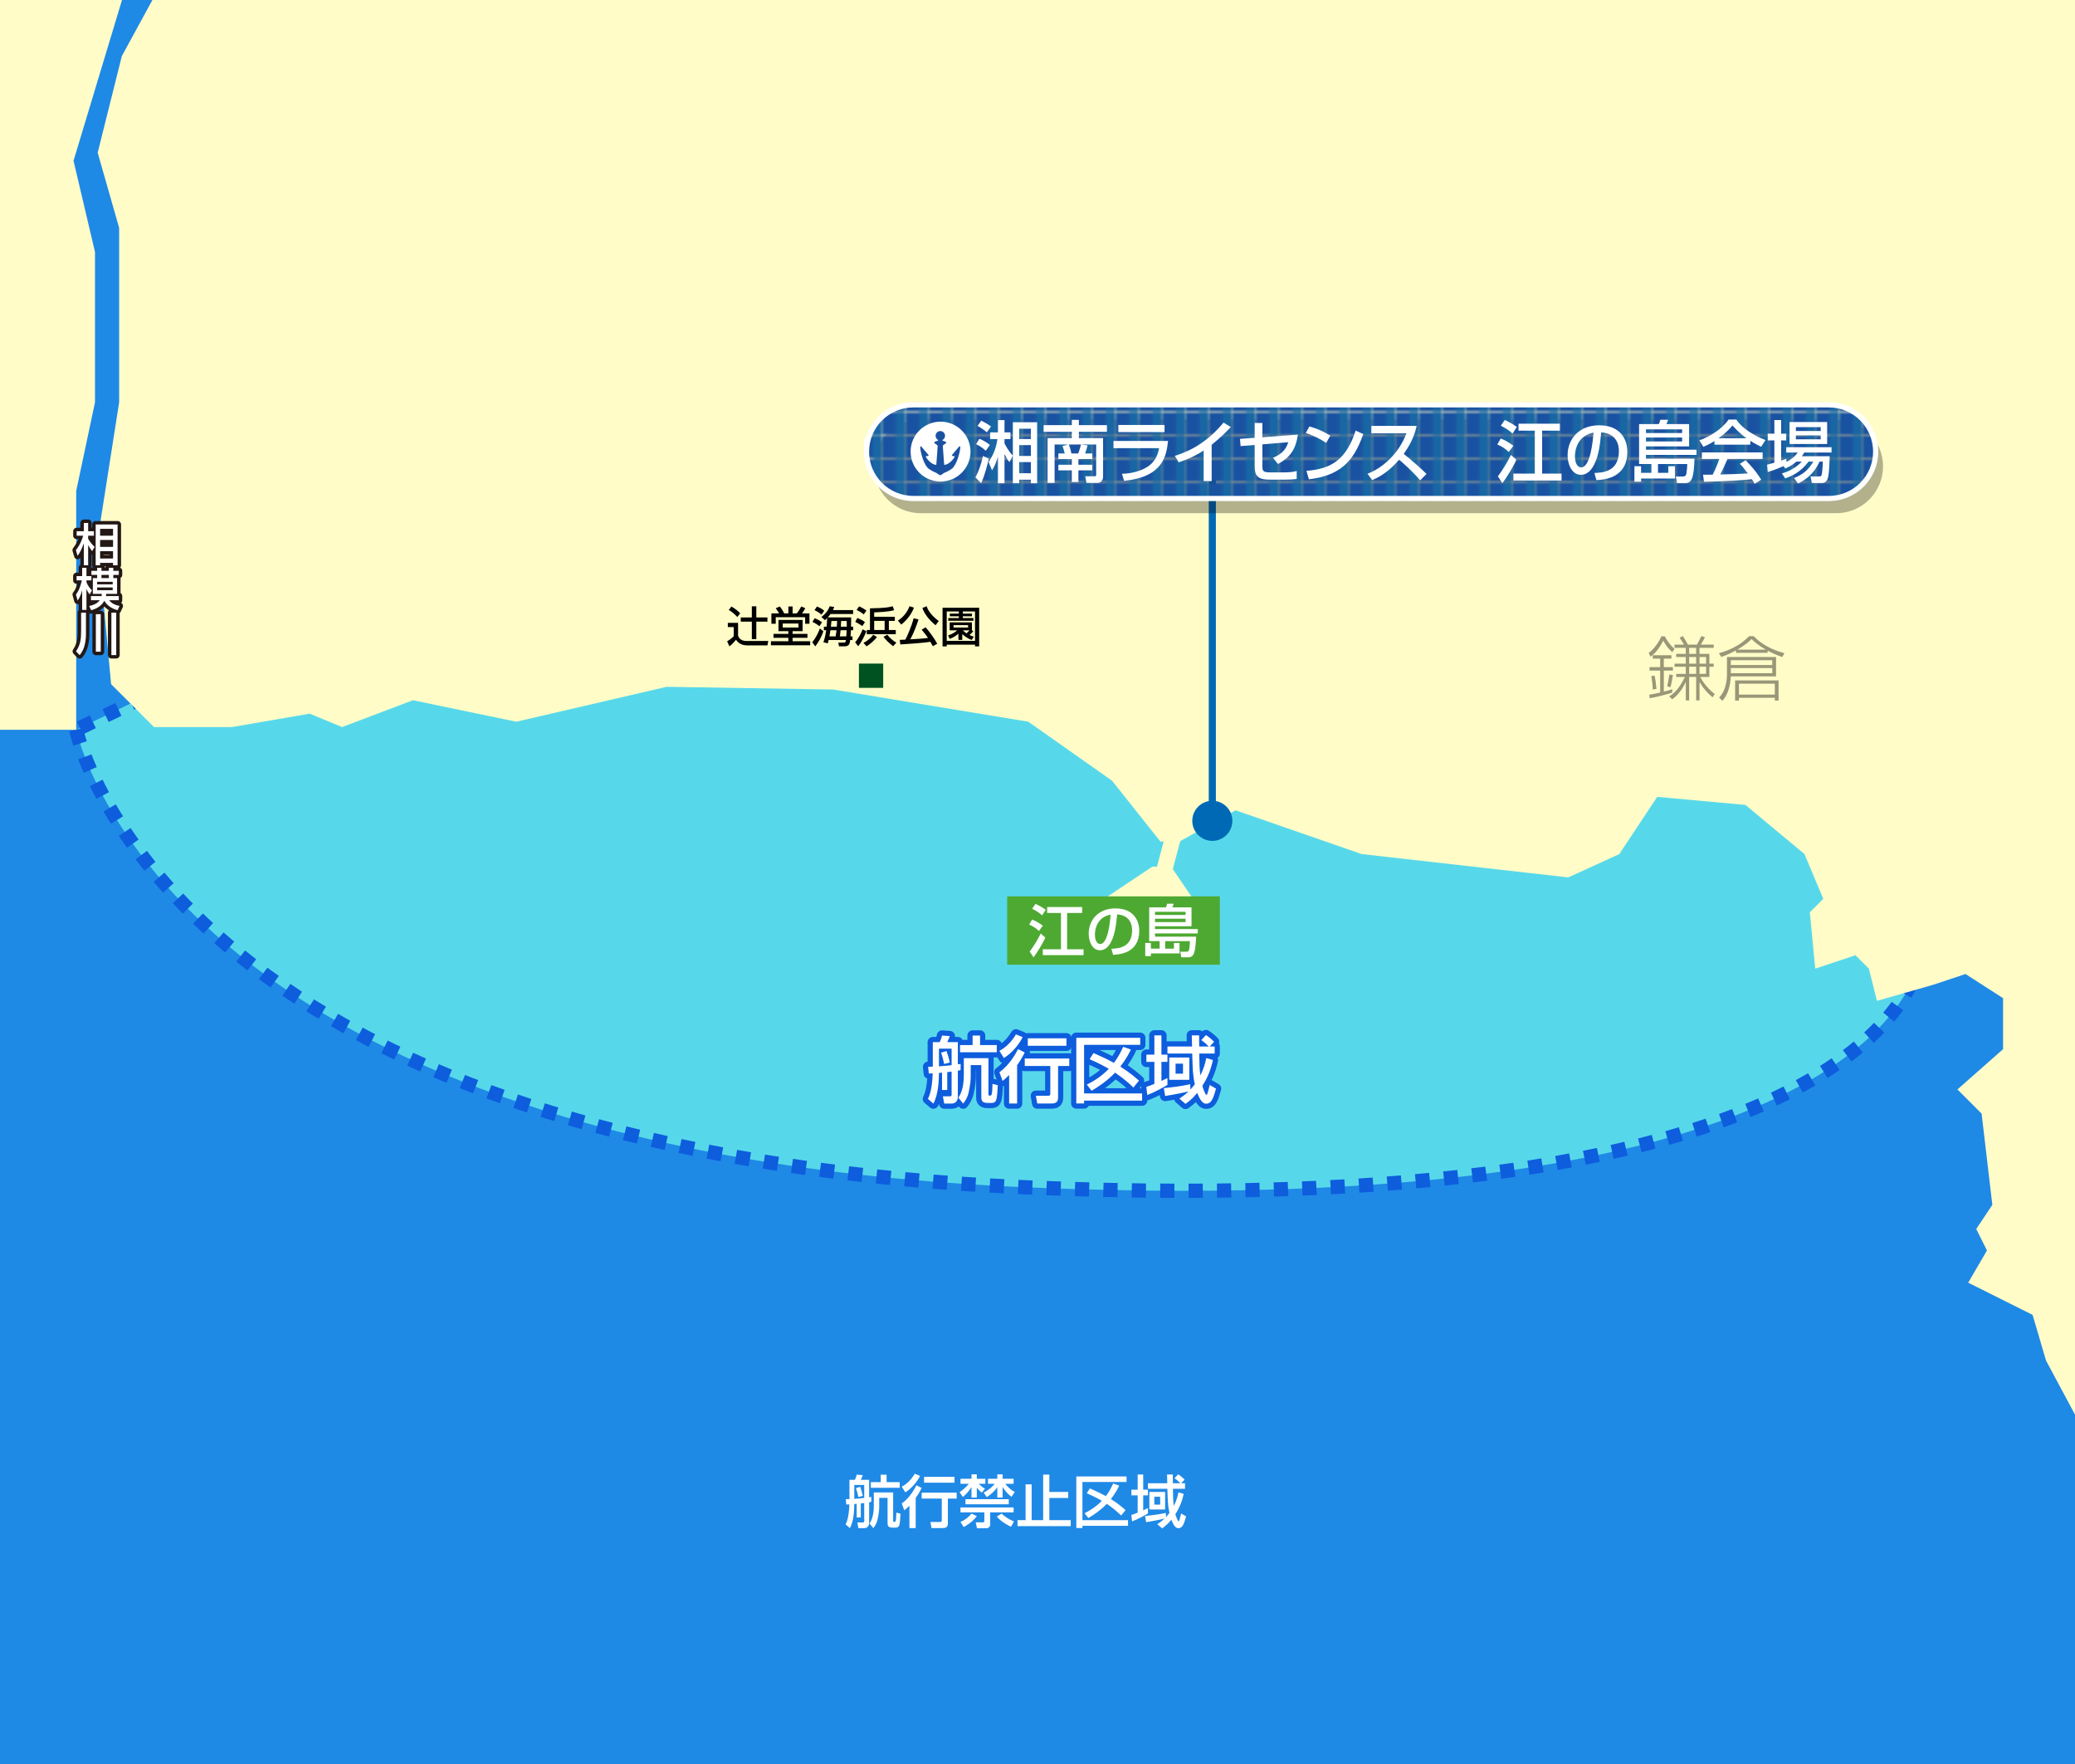 <?xml version="1.0" encoding="UTF-8"?>
<svg xmlns="http://www.w3.org/2000/svg" width="800" height="680" version="1.1" xmlns:xlink="http://www.w3.org/1999/xlink" viewBox="0 0 800 680">
  <!-- Generator: Adobe Illustrator 29.8.1, SVG Export Plug-In . SVG Version: 2.1.1 Build 2)  -->
  <defs>
    <style>
      .st0 {
        fill: #57d8ea;
        stroke-dasharray: 5.477;
        stroke-width: 5.477px;
      }

      .st0, .st1 {
        stroke: #0d5ddd;
      }

      .st2 {
        stroke: #231815;
        stroke-width: 2.664px;
      }

      .st2, .st3, .st4, .st1, .st5 {
        fill: none;
      }

      .st2, .st4, .st1 {
        stroke-linejoin: round;
      }

      .st6 {
        fill: #fff;
      }

      .st7 {
        opacity: .4;
      }

      .st8 {
        fill: #1966a4;
      }

      .st9 {
        isolation: isolate;
      }

      .st4 {
        stroke: #fff;
        stroke-width: 2px;
      }

      .st1 {
        stroke-width: 4px;
      }

      .st10 {
        fill: #4ea932;
      }

      .st11 {
        fill: url(#_新規パターンスウォッチ_1);
      }

      .st12 {
        fill: #1f89e6;
      }

      .st13 {
        fill: #0069b5;
      }

      .st14 {
        fill: #1a52a2;
      }

      .st15 {
        mix-blend-mode: multiply;
        opacity: .3;
      }

      .st5 {
        stroke: #0069b5;
        stroke-width: 2.741px;
      }

      .st16 {
        fill: #fffcc8;
      }

      .st17 {
        clip-path: url(#clippath);
      }

      .st18 {
        fill: #005221;
      }
    </style>
    <clipPath id="clippath">
      <rect class="st3" width="800" height="680"/>
    </clipPath>
    <pattern id="_新規パターンスウォッチ_1" data-name="新規パターンスウォッチ 1" x="0" y="0" width="8.528" height="8.528" patternTransform="translate(160.538 231.301)" patternUnits="userSpaceOnUse" viewBox="0 0 8.528 8.528">
      <g>
        <rect class="st3" width="8.528" height="8.528"/>
        <rect class="st14" x="0" width="8.528" height="8.528"/>
        <rect class="st8" x="4.768" width="3.76" height="8.528"/>
      </g>
    </pattern>
  </defs>
  <g class="st9">
    <g id="size">
      <g class="st17">
        <rect class="st12" x="-126.075" y="-98.662" width="1006.981" height="819.449"/>
        <path class="st0" d="M29.383,281.316s32.915,162.441,367.078,176.409c334.162,13.968,343.474-88.205,343.474-88.205l-53.544-254.009-493.532,13.968L59.388,266.831l-30.005,14.485Z"/>
        <g>
          <polygon class="st16" points="48.007 -3.215 59.388 -16.838 59.388 -48.74 42.833 -113.923 -111.331 -84.953 -136.163 300.975 -80.334 290.628 -9.934 281.316 29.383 281.316 29.383 189.232 36.625 155.088 36.625 97.147 28.348 61.969 48.007 -3.215"/>
          <path class="st16" d="M864.352-69.433l-793.583-11.381h-11.381l9.312,49.664L59.388-1.146l-12.416,22.762-9.312,37.248,8.277,28.97v67.253l-8.277,52.768,5.173,55.871,16.555,16.555h30.005l30.005-5.173,12.496,5.173,27.303-10.347,39.87,8.277,57.941-13.451,64.149,1.035,75.304,12.416,32.301,22.762,18.624,23.422h1.26l-2.581,9.687h-1.783l-24.832,16.555s9.312,9.312,12.416,9.312h37.248l-16.945-24.918,2.877-10.796,21.311-11.879,48.629,16.878,79.669,8.989,19.659-8.989,14.611-22.051,34.018,3.104,22.762,18.947,7.243,17.266-5.173,5.173,2.069,21.728,15.52-5.173,5.173,5.173,3.104,12.416,21.728-6.208,12.416-4.139,14.485,9.312v19.658l-17.589,15.52,9.312,9.312,4.139,35.178-6.208,9.312,4.139,8.277-7.243,12.416,24.832,12.416,5.173,17.589,15.52,28.97,32.074,19.659,11.381,18.624,33.109,64.149-16.555-725.296Z"/>
        </g>
        <g>
          <rect class="st10" x="388.309" y="345.535" width="81.998" height="26.352"/>
          <g>
            <path class="st6" d="M397.913,354.465c1.012.418,2.486,1.1,4.136,2.376l-1.496,2.046c-1.43-1.32-2.024-1.628-3.741-2.464l1.1-1.958ZM403.018,361.418c-.858,2.068-3.257,5.963-4.555,7.635l-1.475-2.222c1.342-1.738,3.345-5.017,4.247-6.975l1.782,1.562ZM399.234,348.458c1.232.506,2.662,1.32,3.96,2.266l-1.431,2.134c-.901-.814-1.848-1.562-3.828-2.552l1.298-1.848ZM417.21,349.646v2.289h-5.786v13.994h6.337v2.266h-15.711v-2.266h6.997v-13.994h-5.324v-2.289h13.487Z"/>
            <path class="st6" d="M428.494,365.73c2.618-.11,7.987-.352,7.987-7.173,0-1.738-.594-5.743-5.787-6.073-.352,3.653-.726,7.591-2.398,10.738-.374.682-1.672,3.103-4.225,3.103-2.882,0-4.334-3.301-4.334-6.381,0-5.303,3.74-9.77,10.275-9.77,7.305,0,9.22,5.017,9.22,8.625,0,8.735-7.812,9.153-10.1,9.264l-.639-2.333ZM422.136,360.274c0,2.376.924,3.63,2.024,3.63,2.948,0,3.807-8.229,4.026-11.31-5.259.924-6.051,5.743-6.051,7.679Z"/>
            <path class="st6" d="M461.804,359.833h-16.502v1.232h15.842c-.241,6.139-.792,7.965-3.036,7.965h-2.662l-.396-2.156h2.2c.639,0,1.078-.066,1.232-.924.264-1.628.286-2.641.286-3.146h-9.55v2.882h3.389v-2.178h2.156v4.026h-11.045v1.034h-2.179v-5.061h2.179v2.178h3.366v-2.882h-4.026v-13.026h6.446c.198-.396.374-.946.484-1.408h2.53c-.154.484-.33.968-.55,1.408h7.415v7.283h-14.082v1.079h16.502v1.694ZM445.302,351.495v1.21h11.794v-1.21h-11.794ZM445.302,354.157v1.298h11.794v-1.298h-11.794Z"/>
          </g>
        </g>
        <g>
          <path class="st6" d="M330.29,579.702c-.132.022-.77.089-.924.089-.044,2.2-.132,6.402-1.694,9.285l-1.65-1.408c.484-1.101,1.255-2.751,1.452-7.745-.264.021-.792.044-1.188.044l-.198-2.047c.946-.021,1.057-.021,1.408-.044v-7.415h2.09c.265-.527.616-1.474.704-2.002l2.354.176c-.176.484-.308.881-.77,1.826h3.212v6.733c.198-.022.616-.11.836-.154v1.893c-.264.066-.594.132-.836.176v7.877c0,1.629-1.056,2.091-1.936,2.091h-2.201l-.396-2.2h2.002c.55,0,.639-.022.639-.616v-6.865c-.704.088-1.013.132-1.32.154v5.412h-1.585v-5.259ZM333.195,572.441h-3.829v5.347c1.013-.065,2.597-.197,3.829-.352v-4.995ZM331.654,573.145c.396,1.122.748,2.288.99,3.477l-1.716.462c-.286-1.496-.44-1.98-.924-3.433l1.649-.506ZM336.892,575.324h7.459v10.936c0,.242,0,.396.374.396.286,0,.462,0,.594-.352.177-.506.198-1.364.265-3.213l1.584.418c-.198,4.775-.418,5.369-2.002,5.369h-1.167c-1.782,0-1.804-1.078-1.804-1.87v-9.594h-3.213v3.278c0,.814-.065,2.553-.638,5.039-.396,1.717-1.166,2.729-1.65,3.345l-1.452-1.782c.55-.88,1.65-2.662,1.65-6.865v-5.104ZM339.554,568.459h2.267v2.883h5.061v2.178h-11.134v-2.178h3.807v-2.883Z"/>
          <path class="st6" d="M354.711,568.943c-.814,1.716-2.86,4.576-5.677,6.337l-1.364-2.179c1.32-.748,3.168-1.914,5.017-4.994l2.024.836ZM355.349,573.586c-.439.858-1.122,2.2-2.31,3.872v11.596h-2.421v-8.646c-.858.901-1.386,1.319-1.98,1.804l-.968-2.641c3.212-2.288,5.083-5.896,5.654-6.997l2.024,1.013ZM368.837,575.412v2.267h-3.389v9.417c0,1.761-.813,1.958-2.354,1.958h-3.96l-.418-2.354h3.674c.484,0,.704-.065.704-.594v-8.427h-7.745v-2.267h13.488ZM367.978,569.295v2.267h-11.705v-2.267h11.705Z"/>
          <path class="st6" d="M369.956,575.236c2.222-1.541,3.301-2.927,3.564-3.257h-3.213v-1.937h4.247v-1.694h2.046v1.694h3.301v1.937h-2.553c1.057,1.101,1.738,1.496,2.421,1.87l-1.276,1.54c-.396-.33-1.057-.857-1.893-1.936v3.851h-2.046v-4.049c-.969,1.496-2.024,2.772-3.345,3.807l-1.254-1.826ZM390.793,581.089v1.914h-9.021v4.643c0,.969-.748,1.475-1.562,1.475h-3.542l-.484-2.288h2.816c.198,0,.506-.044.506-.463v-3.366h-9.197v-1.914h20.485ZM376.623,584.434c-1.65,2.288-4.005,3.63-5.061,4.225l-1.255-1.959c1.893-.857,3.234-1.936,4.247-3.234l2.068.969ZM388.923,577.92v1.959h-16.7v-1.959h16.7ZM379.264,575.368c.836-.462,2.64-1.408,4.246-3.389h-2.597v-1.937h3.587v-1.694h2.046v1.694h4.247v1.937h-3.234c1.54,1.958,2.794,2.662,3.675,3.169l-1.276,1.87c-1.849-1.452-2.816-2.86-3.411-3.829v4.115h-2.046v-4.049c-.33.572-1.496,2.2-4.07,3.872l-1.166-1.76ZM389.78,588.57c-3.718-1.871-4.862-3.257-5.456-3.961l1.848-1.145c.792.858,2.772,2.245,4.753,3.037l-1.145,2.068Z"/>
          <path class="st6" d="M404.563,568.437v6.689h7.283v2.332h-7.283v8.537h8.251v2.311h-20.528v-2.311h3.124v-13.796h2.333v13.796h4.444v-17.559h2.376Z"/>
          <path class="st6" d="M414.968,569.142h19.363v2.134h-17.009v14.72h17.581v2.179h-17.581v.858h-2.354v-19.891ZM418.137,583.333c1.628-.814,4.269-2.267,6.667-4.797-2.311-1.342-4.247-2.222-5.81-2.904l1.188-1.87c1.782.792,4.159,1.849,6.161,2.971.638-.814,1.562-2.068,2.838-4.863l2.333.837c-.484,1.012-1.475,2.926-3.213,5.17,2.795,1.738,4.533,3.279,5.655,4.247l-1.694,2.09c-1.034-.989-2.465-2.397-5.545-4.511-2.486,2.575-4.995,4.225-7.107,5.479l-1.474-1.849Z"/>
          <path class="st6" d="M436.176,583.993c.462-.132.924-.242,2.442-.88v-6.667h-2.42v-2.2h2.42v-5.831h2.135v5.831h1.826v2.2h-1.826v5.765c1.078-.506,1.188-.55,1.826-.88v2.09c-1.232.748-3.982,2.267-6.117,3.059l-.286-2.486ZM449.554,584.808c.309-.33.66-.727,1.32-1.584-.616-2.685-.66-4.709-.792-9.308h-7.503v-2.135h7.459c-.022-1.122-.066-2.75-.088-3.366h2.222c0,.242.022,2.2.022,3.366h2.882c-1.1-1.144-1.76-1.606-2.244-1.937l1.408-1.518c.44.286,1.299.814,2.465,2.024l-1.299,1.43h1.475v2.135h-4.665c.044,3.08.044,4.334.33,6.601,1.057-2.024,1.497-3.807,1.805-5.236l2.002.594c-.726,3.543-2.112,6.139-3.19,7.833.132.572.881,2.729,1.232,2.729.176,0,.264-.33.33-.506.11-.309.528-1.958.66-2.486l1.914,1.1c-.814,2.795-1.32,4.555-2.971,4.555-.483,0-1.474,0-2.728-3.256-1.562,1.914-2.751,2.75-3.565,3.322l-1.848-1.606c.792-.528,1.628-1.056,2.794-2.178-1.298.352-4.841,1.056-7.106,1.386l-.396-2.376c3.234-.33,5.303-.595,7.987-1.188l.088,1.606ZM449.202,575.126v6.755h-6.073v-6.755h6.073ZM445.043,576.975v3.036h2.244v-3.036h-2.244Z"/>
        </g>
        <g>
          <g>
            <path class="st1" d="M363.191,413.493c-.168.028-.98.112-1.176.112-.056,2.8-.168,8.147-2.156,11.815l-2.1-1.792c.616-1.399,1.596-3.5,1.848-9.855-.336.028-1.008.056-1.512.056l-.252-2.604c1.204-.028,1.344-.028,1.792-.056v-9.436h2.66c.336-.672.784-1.876.896-2.548l2.996.224c-.224.616-.392,1.12-.98,2.324h4.088v8.568c.252-.028.784-.14,1.064-.196v2.408c-.336.084-.756.168-1.064.224v10.024c0,2.071-1.344,2.659-2.464,2.659h-2.8l-.504-2.8h2.548c.7,0,.812-.027.812-.784v-8.735c-.896.112-1.288.168-1.68.196v6.888h-2.016v-6.692ZM366.887,404.253h-4.872v6.804c1.288-.084,3.304-.252,4.872-.448v-6.356ZM364.927,405.149c.504,1.428.952,2.912,1.26,4.424l-2.184.588c-.364-1.904-.56-2.52-1.176-4.368l2.1-.644ZM371.591,407.921h9.492v13.916c0,.309,0,.505.476.505.364,0,.588,0,.756-.448.224-.645.252-1.736.336-4.088l2.016.531c-.252,6.076-.532,6.832-2.548,6.832h-1.484c-2.268,0-2.296-1.371-2.296-2.38v-12.208h-4.088v4.172c0,1.036-.084,3.248-.812,6.412-.504,2.185-1.484,3.473-2.1,4.256l-1.848-2.268c.7-1.12,2.1-3.388,2.1-8.736v-6.496ZM374.979,399.186h2.884v3.668h6.44v2.772h-14.168v-2.772h4.844v-3.668Z"/>
            <path class="st1" d="M394.271,399.801c-1.036,2.184-3.64,5.824-7.224,8.064l-1.736-2.772c1.68-.952,4.032-2.436,6.384-6.356l2.576,1.064ZM395.083,405.709c-.56,1.092-1.428,2.8-2.94,4.928v14.756h-3.08v-11.004c-1.092,1.148-1.764,1.68-2.52,2.296l-1.232-3.36c4.088-2.912,6.468-7.504,7.196-8.904l2.576,1.288ZM412.247,408.033v2.884h-4.312v11.984c0,2.24-1.036,2.492-2.996,2.492h-5.04l-.532-2.996h4.676c.616,0,.896-.084.896-.756v-10.724h-9.855v-2.884h17.164ZM411.155,400.249v2.884h-14.896v-2.884h14.896Z"/>
            <path class="st1" d="M414.963,400.054h24.64v2.716h-21.644v18.731h22.371v2.772h-22.371v1.092h-2.996v-25.312ZM418.994,418.113c2.072-1.036,5.433-2.884,8.484-6.104-2.94-1.708-5.404-2.828-7.392-3.696l1.512-2.38c2.268,1.008,5.292,2.352,7.84,3.78.812-1.036,1.988-2.632,3.612-6.188l2.968,1.064c-.616,1.288-1.876,3.724-4.088,6.58,3.556,2.212,5.768,4.172,7.196,5.404l-2.156,2.66c-1.316-1.26-3.136-3.052-7.057-5.74-3.163,3.276-6.355,5.376-9.044,6.973l-1.876-2.353Z"/>
            <path class="st1" d="M441.954,418.953c.589-.168,1.177-.308,3.108-1.12v-8.483h-3.08v-2.8h3.08v-7.42h2.716v7.42h2.324v2.8h-2.324v7.336c1.372-.644,1.513-.7,2.324-1.12v2.66c-1.568.952-5.068,2.884-7.784,3.892l-.364-3.164ZM458.978,419.989c.392-.42.84-.924,1.68-2.016-.784-3.416-.84-5.992-1.008-11.844h-9.548v-2.716h9.492c-.028-1.428-.084-3.5-.112-4.284h2.828c0,.308.028,2.8.028,4.284h3.668c-1.4-1.456-2.24-2.044-2.856-2.464l1.792-1.932c.561.364,1.652,1.036,3.136,2.576l-1.651,1.82h1.876v2.716h-5.937c.057,3.92.057,5.516.42,8.4,1.345-2.576,1.904-4.844,2.296-6.664l2.549.756c-.925,4.508-2.688,7.812-4.061,9.968.168.728,1.12,3.472,1.568,3.472.224,0,.336-.42.42-.645.14-.392.672-2.491.84-3.164l2.436,1.4c-1.035,3.556-1.68,5.796-3.779,5.796-.616,0-1.876,0-3.473-4.144-1.987,2.436-3.5,3.5-4.535,4.228l-2.353-2.044c1.008-.672,2.072-1.344,3.557-2.771-1.652.447-6.16,1.344-9.044,1.764l-.505-3.024c4.116-.42,6.748-.756,10.164-1.512l.112,2.044ZM458.53,407.669v8.596h-7.728v-8.596h7.728ZM453.238,410.021v3.864h2.856v-3.864h-2.856Z"/>
          </g>
          <g>
            <path class="st6" d="M363.191,413.493c-.168.028-.98.112-1.176.112-.056,2.8-.168,8.147-2.156,11.815l-2.1-1.792c.616-1.399,1.596-3.5,1.848-9.855-.336.028-1.008.056-1.512.056l-.252-2.604c1.204-.028,1.344-.028,1.792-.056v-9.436h2.66c.336-.672.784-1.876.896-2.548l2.996.224c-.224.616-.392,1.12-.98,2.324h4.088v8.568c.252-.028.784-.14,1.064-.196v2.408c-.336.084-.756.168-1.064.224v10.024c0,2.071-1.344,2.659-2.464,2.659h-2.8l-.504-2.8h2.548c.7,0,.812-.027.812-.784v-8.735c-.896.112-1.288.168-1.68.196v6.888h-2.016v-6.692ZM366.887,404.253h-4.872v6.804c1.288-.084,3.304-.252,4.872-.448v-6.356ZM364.927,405.149c.504,1.428.952,2.912,1.26,4.424l-2.184.588c-.364-1.904-.56-2.52-1.176-4.368l2.1-.644ZM371.591,407.921h9.492v13.916c0,.309,0,.505.476.505.364,0,.588,0,.756-.448.224-.645.252-1.736.336-4.088l2.016.531c-.252,6.076-.532,6.832-2.548,6.832h-1.484c-2.268,0-2.296-1.371-2.296-2.38v-12.208h-4.088v4.172c0,1.036-.084,3.248-.812,6.412-.504,2.185-1.484,3.473-2.1,4.256l-1.848-2.268c.7-1.12,2.1-3.388,2.1-8.736v-6.496ZM374.979,399.186h2.884v3.668h6.44v2.772h-14.168v-2.772h4.844v-3.668Z"/>
            <path class="st6" d="M394.271,399.801c-1.036,2.184-3.64,5.824-7.224,8.064l-1.736-2.772c1.68-.952,4.032-2.436,6.384-6.356l2.576,1.064ZM395.083,405.709c-.56,1.092-1.428,2.8-2.94,4.928v14.756h-3.08v-11.004c-1.092,1.148-1.764,1.68-2.52,2.296l-1.232-3.36c4.088-2.912,6.468-7.504,7.196-8.904l2.576,1.288ZM412.247,408.033v2.884h-4.312v11.984c0,2.24-1.036,2.492-2.996,2.492h-5.04l-.532-2.996h4.676c.616,0,.896-.084.896-.756v-10.724h-9.855v-2.884h17.164ZM411.155,400.249v2.884h-14.896v-2.884h14.896Z"/>
            <path class="st6" d="M414.963,400.054h24.64v2.716h-21.644v18.731h22.371v2.772h-22.371v1.092h-2.996v-25.312ZM418.994,418.113c2.072-1.036,5.433-2.884,8.484-6.104-2.94-1.708-5.404-2.828-7.392-3.696l1.512-2.38c2.268,1.008,5.292,2.352,7.84,3.78.812-1.036,1.988-2.632,3.612-6.188l2.968,1.064c-.616,1.288-1.876,3.724-4.088,6.58,3.556,2.212,5.768,4.172,7.196,5.404l-2.156,2.66c-1.316-1.26-3.136-3.052-7.057-5.74-3.163,3.276-6.355,5.376-9.044,6.973l-1.876-2.353Z"/>
            <path class="st6" d="M441.954,418.953c.589-.168,1.177-.308,3.108-1.12v-8.483h-3.08v-2.8h3.08v-7.42h2.716v7.42h2.324v2.8h-2.324v7.336c1.372-.644,1.513-.7,2.324-1.12v2.66c-1.568.952-5.068,2.884-7.784,3.892l-.364-3.164ZM458.978,419.989c.392-.42.84-.924,1.68-2.016-.784-3.416-.84-5.992-1.008-11.844h-9.548v-2.716h9.492c-.028-1.428-.084-3.5-.112-4.284h2.828c0,.308.028,2.8.028,4.284h3.668c-1.4-1.456-2.24-2.044-2.856-2.464l1.792-1.932c.561.364,1.652,1.036,3.136,2.576l-1.651,1.82h1.876v2.716h-5.937c.057,3.92.057,5.516.42,8.4,1.345-2.576,1.904-4.844,2.296-6.664l2.549.756c-.925,4.508-2.688,7.812-4.061,9.968.168.728,1.12,3.472,1.568,3.472.224,0,.336-.42.42-.645.14-.392.672-2.491.84-3.164l2.436,1.4c-1.035,3.556-1.68,5.796-3.779,5.796-.616,0-1.876,0-3.473-4.144-1.987,2.436-3.5,3.5-4.535,4.228l-2.353-2.044c1.008-.672,2.072-1.344,3.557-2.771-1.652.447-6.16,1.344-9.044,1.764l-.505-3.024c4.116-.42,6.748-.756,10.164-1.512l.112,2.044ZM458.53,407.669v8.596h-7.728v-8.596h7.728ZM453.238,410.021v3.864h2.856v-3.864h-2.856Z"/>
          </g>
        </g>
        <g>
          <g>
            <path class="st2" d="M29.262,212.065c1.853-2.321,2.581-4.797,2.806-5.56h-2.511v-1.732h2.754v-3.169h1.68v3.169h2.217v1.732h-2.217v1.178c.139.225.97,1.784,2.511,3.135l-.987,1.628c-.554-.693-.953-1.247-1.524-2.303v7.759h-1.68v-8.469c-1.074,2.979-1.75,3.949-2.408,4.815l-.641-2.182ZM45.334,202.176v15.726h-1.749v-.918h-4.988v.918h-1.715v-15.726h8.452ZM38.597,203.856v2.65h4.988v-2.65h-4.988ZM38.597,208.151v2.667h4.988v-2.667h-4.988ZM38.597,212.481v2.806h4.988v-2.806h-4.988Z"/>
            <path class="st2" d="M29.279,229.154c.606-.762,1.386-1.767,2.286-5.438h-2.043v-1.645h2.147v-3.187h1.663v3.187h1.905v1.645h-1.905v.728c.675,1.646,1.455,2.477,2.13,3.117l-.901,1.576c-.745-.953-.917-1.368-1.229-2.217v8.192h-1.663v-7.603c-.589,2.373-1.351,3.429-1.749,4l-.641-2.355ZM37.454,222.85v-1.229h-2.217v-1.559h2.217v-1.177h1.663v1.177h2.857v-1.177h1.714v1.177h2.113v1.559h-2.113v1.229h1.455v6.079h-4.191c-.017.329-.034.433-.104.849h4.953v1.611h-3.741c.866,1.039,1.871,1.732,4.036,2.182l-.762,1.646c-1.957-.537-3.914-1.542-5.109-3.62-.416.779-1.663,2.753-5.075,3.637l-.762-1.628c2.511-.502,3.637-1.628,4.087-2.217h-3.412v-1.611h4.104c.052-.346.069-.502.052-.849h-3.429v-6.079h1.663ZM37.454,224.288v.97h5.992v-.97h-5.992ZM37.454,226.452v1.074h5.992v-1.074h-5.992ZM41.974,222.85v-1.229h-2.857v1.229h2.857Z"/>
            <path class="st2" d="M31.271,236.181h1.871v6.771c0,2.581,0,3.222-.381,5.179-.312,1.576-.936,3.134-2.061,4.416l-1.386-1.455c1.732-2.702,1.957-4.572,1.957-8.157v-6.754ZM36.952,236.752h1.888v14.478h-1.888v-14.478ZM42.944,236.181h1.871v16.332h-1.871v-16.332Z"/>
          </g>
          <g>
            <path class="st6" d="M29.262,212.065c1.853-2.321,2.581-4.797,2.806-5.56h-2.511v-1.732h2.754v-3.169h1.68v3.169h2.217v1.732h-2.217v1.178c.139.225.97,1.784,2.511,3.135l-.987,1.628c-.554-.693-.953-1.247-1.524-2.303v7.759h-1.68v-8.469c-1.074,2.979-1.75,3.949-2.408,4.815l-.641-2.182ZM45.334,202.176v15.726h-1.749v-.918h-4.988v.918h-1.715v-15.726h8.452ZM38.597,203.856v2.65h4.988v-2.65h-4.988ZM38.597,208.151v2.667h4.988v-2.667h-4.988ZM38.597,212.481v2.806h4.988v-2.806h-4.988Z"/>
            <path class="st6" d="M29.279,229.154c.606-.762,1.386-1.767,2.286-5.438h-2.043v-1.645h2.147v-3.187h1.663v3.187h1.905v1.645h-1.905v.728c.675,1.646,1.455,2.477,2.13,3.117l-.901,1.576c-.745-.953-.917-1.368-1.229-2.217v8.192h-1.663v-7.603c-.589,2.373-1.351,3.429-1.749,4l-.641-2.355ZM37.454,222.85v-1.229h-2.217v-1.559h2.217v-1.177h1.663v1.177h2.857v-1.177h1.714v1.177h2.113v1.559h-2.113v1.229h1.455v6.079h-4.191c-.017.329-.034.433-.104.849h4.953v1.611h-3.741c.866,1.039,1.871,1.732,4.036,2.182l-.762,1.646c-1.957-.537-3.914-1.542-5.109-3.62-.416.779-1.663,2.753-5.075,3.637l-.762-1.628c2.511-.502,3.637-1.628,4.087-2.217h-3.412v-1.611h4.104c.052-.346.069-.502.052-.849h-3.429v-6.079h1.663ZM37.454,224.288v.97h5.992v-.97h-5.992ZM37.454,226.452v1.074h5.992v-1.074h-5.992ZM41.974,222.85v-1.229h-2.857v1.229h2.857Z"/>
            <path class="st6" d="M31.271,236.181h1.871v6.771c0,2.581,0,3.222-.381,5.179-.312,1.576-.936,3.134-2.061,4.416l-1.386-1.455c1.732-2.702,1.957-4.572,1.957-8.157v-6.754ZM36.952,236.752h1.888v14.478h-1.888v-14.478ZM42.944,236.181h1.871v16.332h-1.871v-16.332Z"/>
          </g>
        </g>
        <rect class="st18" x="331.151" y="255.804" width="9.356" height="9.354"/>
        <g>
          <path d="M280.613,240.107h3.944v4.897c.329,1.167,1.364,2.087,3.221,2.087h8.43l-.329,1.692h-7.822c-2.711,0-3.812-1.512-4.306-2.169-1.167,1.495-2.021,2.153-2.531,2.547l-.871-1.939c.46-.279,1.512-.937,2.531-1.956v-3.55h-2.268v-1.61ZM281.976,233.813c1.183.625,2.58,1.693,3.402,2.613l-1.118,1.43c-1.364-1.545-2.613-2.317-3.287-2.711l1.002-1.332ZM289.865,233.731h1.726v4.289h4.289v1.627h-4.289v6.738h-1.726v-6.738h-4.272v-1.627h4.272v-4.289Z"/>
          <path d="M305.573,247.19h6.787v1.561h-15.135v-1.561h6.721v-1.331h-5.735v-1.496h5.735v-1.052h-3.812v-4.338h9.302v4.338h-3.862v1.052h5.735v1.496h-5.735v1.331ZM300.66,233.797c.674.838,1.266,1.808,1.693,2.662h1.594v-2.662h1.627v2.662h1.611c.641-.772,1.265-1.758,1.725-2.662l1.578.657c-.493.888-.625,1.101-1.266,2.005h2.859v3.977h-1.66v-2.498h-11.339v2.498h-1.676v-3.977h2.958c-.329-.69-1.167-1.84-1.282-2.005l1.578-.657ZM301.777,240.37v1.528h6.064v-1.528h-6.064Z"/>
          <path d="M317.436,243.328c-.707,2.367-2.087,4.503-3.106,5.834l-1.183-1.578c1.774-2.136,2.728-4.716,2.941-5.308l1.348,1.052ZM314.116,238.316c1.036.411,1.89.904,2.794,1.562l-.97,1.512c-.937-.723-1.496-1.068-2.711-1.66l.887-1.414ZM314.971,233.813c.575.197,2.087.92,2.811,1.627l-1.052,1.479c-.871-.739-2.038-1.413-2.695-1.742l.937-1.364ZM318.685,241.57c.115-1.134.181-2.12.23-3.336-.214.23-.345.378-.838.838l-1.396-1.232c1.512-1.15,2.531-2.333,3.188-4.125l1.742.263c-.115.361-.197.657-.46,1.2h7.757v1.512h-8.693c-.181.247-.411.559-1.068,1.298h9.006c-.017.378-.033,2.235-.049,3.583h.805v1.38h-.838c-.016.345-.049,1.118-.147,2.367h.739v1.413h-.887c-.132,1.2-.263,2.432-2.169,2.432h-2.136l-.279-1.446h2.136c.69,0,.739-.411.805-.986h-6.656c-.065.362-.148.625-.345,1.282l-1.676-.443c.247-.707.723-2.104,1.085-4.618h-.904v-1.38h1.052ZM322.169,245.317c.197-1.052.279-1.824.329-2.367h-2.333c-.131.904-.165,1.233-.378,2.367h2.383ZM322.629,241.57c.066-1.002.099-1.726.131-2.186h-2.202c-.066.772-.115,1.397-.214,2.186h2.284ZM326.277,245.317c.099-1.282.148-2.202.148-2.367h-2.35c-.115,1.315-.23,2.005-.279,2.367h2.481ZM326.475,241.57c.016-1.035,0-1.544-.033-2.186h-2.152c-.017.625-.066,1.545-.115,2.186h2.301Z"/>
          <path d="M333.999,243.345c-.575,1.61-1.906,4.355-3.139,5.768l-1.167-1.512c1.216-1.38,2.367-3.583,2.893-5.012l1.413.756ZM330.532,238.234c.443.148,2.235.904,2.941,1.594l-1.019,1.512c-.756-.575-1.89-1.232-2.711-1.61l.789-1.496ZM331.205,233.748c.624.213,1.988.97,2.843,1.61l-1.052,1.496c-.608-.542-1.906-1.364-2.728-1.709l.937-1.397ZM338.091,245.563c-.937,1.331-2.843,2.909-3.993,3.583l-1.183-1.315c1.758-.92,3.089-2.136,3.73-3.139l1.446.871ZM344.993,239.335h-2.301v3.517h2.663v1.627h-11.175v-1.627h1.233v-8.348c5.899-.082,7.362-.411,8.775-.805l.542,1.528c-2.399.674-6.344.789-7.691.822v1.709h7.954v1.578ZM337.039,239.335v3.517h4.026v-3.517h-4.026ZM344.336,249.113c-1.792-1.446-2.465-2.038-3.714-3.615l1.446-.822c.986,1.184,2.104,2.284,3.517,3.057l-1.249,1.38Z"/>
          <path d="M352.37,234.224c-.986,2.629-2.811,4.881-4.881,6.557l-1.315-1.545c2.071-1.298,3.615-3.254,4.486-5.538l1.709.526ZM359.633,249.097c-.263-.493-.46-.871-.937-1.693-3.254.526-11.142.986-11.585,1.019l-.214-1.758c.329,0,1.512-.066,2.169-.099.625-1.233,2.416-5.111,3.171-8.233l1.906.444c-.953,2.827-1.709,4.832-3.171,7.674,3.665-.197,4.634-.263,6.82-.526-.444-.657-1.068-1.561-2.449-3.188l1.496-.92c1.462,1.561,3.583,4.568,4.503,6.343l-1.709.937ZM360.701,241.028c-2.662-2.186-4.338-4.47-5.078-6.64l1.611-.69c.378,1.019,1.232,3.123,4.684,5.703l-1.216,1.627Z"/>
          <path d="M377.511,234.29v14.889h-1.594v-.674h-10.912v.674h-1.61v-14.889h14.116ZM371.2,236.541h3.533v1.036h-3.533v.674h4.108v1.052h-9.712v-1.052h4.075v-.674h-3.467v-1.036h3.467v-.838h-4.667v11.339h10.912v-11.339h-4.717v.838ZM375.259,243.328c-.509.592-1.117,1.15-1.479,1.463.806.378,1.2.493,1.676.657l-.822,1.232c-1.939-.625-3.435-2.038-3.648-2.251v2.251h-1.479v-2.416c-.296.279-1.528,1.38-3.369,2.005l-.608-1.315c1.512-.493,2.629-1.183,3.533-1.972h-2.925v-3.073h8.579v3.073h-.017l.559.345ZM367.618,240.978v.92h5.621v-.92h-5.621ZM371.2,242.983c.707.674,1.118.953,1.446,1.167.345-.329.789-.772,1.15-1.167h-2.597Z"/>
        </g>
        <g class="st7">
          <g>
            <path d="M641.899,245.296c.756,1.755,2.402,3.725,3.698,4.859l-.864,1.269c-1.809-1.701-2.402-2.564-3.482-4.481-1.188,2.43-3.212,5.237-4.966,6.182l-.621-1.485c1.997-1.35,4.103-4.319,4.832-6.343h1.403ZM644.733,266.945c-1.862.756-7.153,1.97-8.691,2.213l-.189-1.35c.675-.108,1.539-.243,4.211-.837v-8.476h-4.103v-1.323h4.103v-3.293h-2.861v-1.296h7.207v1.296h-2.941v3.293h3.509v1.323h-3.509v8.125c1.943-.459,2.672-.729,3.266-.945v1.269ZM637.904,260.439c.324,1.35.647,3.779.729,5.102l-1.431.27c0-1.835-.351-3.995-.594-5.156l1.296-.216ZM644.976,260.197c-.135,1.053-.567,3.455-.945,4.724l-1.241-.351c.216-.783.702-3.563.783-4.535l1.403.162ZM643.546,268.457c1.809-1.188,3.725-2.7,6.046-7.504h-3.347v-1.188h3.698v-2.753h-4.346v-1.188h4.346v-2.564h-3.698v-1.214h3.698v-2.322h-4.346v-1.242h3.644c-.27-.486-.647-1.133-1.674-2.645l1.242-.648c.675,1.08,1.35,2.16,1.943,3.293h3.482c.836-1.35,1.431-2.726,1.7-3.293l1.403.459c-.432.864-.782,1.512-1.593,2.834h4.967v1.242h-5.479v2.322h3.807v3.779h1.673v1.188h-1.673v3.941h-3.536c.351.702,2.159,3.968,5.587,6.586l-.81,1.269c-2.024-1.646-3.752-3.644-5.048-5.884v7.072h-1.295v-9.043h-2.7v9.043h-1.295v-7.18c-1.161,2.645-2.889,5.021-5.21,6.748l-1.188-1.106ZM653.938,249.723h-2.7v2.322h2.7v-2.322ZM653.938,253.259h-2.7v2.564h2.7v-2.564ZM653.938,257.011h-2.7v2.753h2.7v-2.753ZM657.771,253.259h-2.538v2.564h2.538v-2.564ZM657.771,257.011h-2.538v2.753h2.538v-2.753Z"/>
            <path d="M681.505,251.64h-12.201v-.917c-2.537,1.376-4.346,2.051-5.668,2.537l-.944-1.458c3.347-.891,8.017-2.753,11.66-6.559h1.782c3.131,3.266,7.071,5.236,11.85,6.559l-.864,1.458c-2.402-.836-3.725-1.431-5.614-2.429v.81ZM684.744,260.736h-17.438c-.162,3.32-1.08,7.18-3.293,9.448l-1.215-1.296c2.996-3.023,3.023-8.044,3.023-8.989v-6.64h18.922v7.477ZM683.286,254.501h-15.979v1.863h15.979v-1.863ZM683.286,257.524h-15.979v1.998h15.979v-1.998ZM685.716,270.049h-1.458v-1.053h-13.82v1.053h-1.484v-7.747h16.763v7.747ZM680.803,250.425c-2.969-1.674-4.858-3.428-5.533-4.076-.837.837-2.24,2.213-5.452,4.076h10.985ZM684.258,263.543h-13.82v4.211h13.82v-4.211Z"/>
          </g>
        </g>
        <g>
          <line class="st5" x1="467.403" y1="180.584" x2="467.403" y2="316.807"/>
          <path class="st13" d="M459.674,316.42c0,4.268,3.461,7.729,7.729,7.729s7.729-3.461,7.729-7.729-3.461-7.729-7.729-7.729-7.729,3.461-7.729,7.729Z"/>
        </g>
        <g>
          <g>
            <g>
              <path class="st6" d="M381.244,176.815c-.234,1.04-1.482,6.37-2.99,9.464l-2.184-2.21c1.456-2.912,2.105-4.862,2.912-8.294l2.262,1.04ZM377.578,169.119c1.716.728,2.86,1.43,4.056,2.392l-1.56,2.262c-1.353-1.222-2.132-1.742-3.744-2.548l1.248-2.106ZM378.306,162.15c1.587.806,2.496,1.3,3.771,2.262l-1.612,2.262c-.832-.754-1.794-1.482-3.588-2.496l1.43-2.028ZM381.141,178.141c1.664-2.548,2.781-4.862,3.432-8.893h-2.834v-2.574h3.016v-4.732h2.522v4.732h2.288v2.574h-2.288v1.69c.338.65,1.586,3.068,3.224,4.68v-12.845h9.361v23.505h-2.419v-1.352h-4.472v1.352h-2.471v-10.634l-1.325,2.496c-.832-1.014-1.456-2.21-1.898-3.094v11.232h-2.522v-10.27c-.936,3.198-1.846,4.602-2.288,5.278l-1.325-3.146ZM392.971,165.27v3.978h4.472v-3.978h-4.472ZM392.971,171.589v4.186h4.472v-4.186h-4.472ZM392.971,178.141v4.29h4.472v-4.29h-4.472Z"/>
              <path class="st6" d="M411.794,171.355h-5.2v14.794h-2.704v-17.265h9.335v-2.418h-10.869v-2.574h10.869v-2.028h2.729v2.028h10.816v2.574h-10.816v2.418h9.335v14.873c0,1.638-1.066,2.392-2.158,2.392h-4.238l-.494-2.548h3.588c.156,0,.624,0,.624-.494v-11.752h-5.642c.676.13,1.586.208,2.34.338-.182.91-.624,2.262-.962,3.12h2.782v2.158h-5.356v2.184h5.356v2.158h-5.356v4.499h-2.548v-4.499h-5.175v-2.158h5.175v-2.184h-5.175v-2.158h2.419c-.156-1.092-.78-2.73-.832-2.86l2.157-.598ZM415.721,174.813c.52-1.378.779-2.47,1.04-3.458h-4.706c.104.312.624,1.768.701,2.054.131.494.209.858.312,1.404h2.652Z"/>
              <path class="st6" d="M450.327,169.977c-.624,5.408-1.639,13.884-16.953,15.366l-.806-2.704c1.481-.052,5.824-.234,9.725-2.626,3.458-2.132,4.237-5.486,4.602-7.254h-17.603v-2.782h21.035ZM448.975,163.814v2.756h-17.811v-2.756h17.811Z"/>
              <path class="st6" d="M467.148,185.447h-3.094v-11.778c-2.964,1.976-6.24,3.432-9.62,4.55l-1.482-2.496c3.511-1.144,11.232-3.692,18.772-12.818l2.809,1.716c-1.014,1.04-3.771,3.952-7.385,6.838v13.988Z"/>
              <path class="st6" d="M500.403,167.533c-.937,5.98-2.99,8.736-7.696,11.336l-1.898-2.392c4.238-1.768,5.33-4.212,5.851-6.006l-9.959.832v8.086c0,2.34.234,2.704,3.303,2.704h5.355c1.482,0,3.146-.13,4.576-.52v3.042c-1.04.208-3.354.286-4.446.286h-6.058c-4.836,0-5.694-1.794-5.694-5.33v-8.035l-5.435.442-.233-2.808,5.668-.416v-5.694h2.964v5.486l13.703-1.014Z"/>
              <path class="st6" d="M511.27,170.757c-1.95-1.43-5.174-3.016-7.853-3.822l1.404-2.548c2.288.65,4.55,1.404,8.061,3.562l-1.612,2.808ZM503.678,181.495c9.725-.702,15.367-4.446,18.981-15.497l2.938,1.326c-3.821,11.103-9.438,16.017-20.956,17.447l-.963-3.276Z"/>
              <path class="st6" d="M527.234,182.613c5.564-2.028,12.117-7.696,15.003-15.601h-13.521v-2.834h17.473c-.364,1.56-1.274,5.668-4.992,10.791,3.042,2.444,6.006,4.992,8.788,7.722l-2.444,2.47c-2.938-3.458-6.916-6.969-8.111-7.957-3.017,3.484-6.293,6.188-10.4,7.852l-1.795-2.444Z"/>
              <path class="st6" d="M578.584,169.015c1.196.494,2.938,1.3,4.889,2.808l-1.769,2.418c-1.689-1.56-2.392-1.924-4.42-2.912l1.3-2.314ZM584.616,177.231c-1.014,2.444-3.848,7.046-5.382,9.022l-1.742-2.626c1.586-2.054,3.952-5.928,5.019-8.242l2.105,1.846ZM580.144,161.916c1.456.598,3.146,1.56,4.68,2.678l-1.689,2.522c-1.066-.962-2.185-1.846-4.524-3.016l1.534-2.184ZM601.387,163.321v2.704h-6.838v16.536h7.488v2.678h-18.564v-2.678h8.268v-16.536h-6.292v-2.704h15.938Z"/>
              <path class="st6" d="M614.725,182.327c3.094-.13,9.438-.416,9.438-8.476,0-2.054-.702-6.786-6.839-7.176-.416,4.316-.857,8.97-2.834,12.688-.441.806-1.976,3.666-4.992,3.666-3.406,0-5.122-3.9-5.122-7.541,0-6.266,4.421-11.544,12.143-11.544,8.633,0,10.895,5.928,10.895,10.192,0,10.322-9.23,10.816-11.935,10.946l-.754-2.756ZM607.21,175.879c0,2.808,1.093,4.291,2.393,4.291,3.484,0,4.498-9.725,4.758-13.365-6.214,1.092-7.15,6.786-7.15,9.074Z"/>
              <path class="st6" d="M654.089,175.359h-19.501v1.456h18.721c-.285,7.254-.936,9.413-3.588,9.413h-3.146l-.469-2.548h2.601c.754,0,1.273-.078,1.456-1.092.312-1.924.338-3.12.338-3.718h-11.284v3.406h4.004v-2.574h2.548v4.758h-13.052v1.222h-2.574v-5.98h2.574v2.574h3.978v-3.406h-4.758v-15.393h7.618c.234-.468.441-1.118.572-1.664h2.99c-.183.572-.391,1.144-.65,1.664h8.762v8.606h-16.641v1.274h19.501v2.002ZM634.588,165.504v1.43h13.938v-1.43h-13.938ZM634.588,168.651v1.534h13.938v-1.534h-13.938Z"/>
              <path class="st6" d="M661.004,170.003c-1.976,1.248-3.172,1.768-4.29,2.236l-1.534-2.496c4.187-1.456,9.049-4.654,11.259-8.008h2.99c1.898,2.964,6.084,5.902,11.232,7.904l-1.664,2.6c-1.092-.546-2.601-1.3-4.187-2.314v1.482h-13.807v-1.404ZM676.501,186.487c-.312-.572-.468-.858-1.066-1.742-3.562.364-9.386.78-18.46.962l-.391-2.704c.546,0,2.912,0,3.719-.026.676-1.274,1.976-4.108,2.521-6.058h-6.682v-2.522h23.427v2.522h-13.547c-.884,2.106-1.897,4.316-2.782,5.98,4.862-.104,5.408-.13,10.608-.39-1.273-1.69-1.924-2.574-3.067-3.718l2.21-1.352c.806.78,3.77,3.718,6.032,7.488l-2.522,1.56ZM673.354,168.937c-2.808-1.977-4.784-4.238-5.408-4.94-1.04,1.248-2.443,2.834-5.355,4.94h10.764Z"/>
              <path class="st6" d="M692.621,177.933c-1.977,1.69-3.406,2.262-4.343,2.652l-.624-.91c-3.302,1.43-4.888,1.924-6.11,2.288l-.26-2.834c.598-.13,2.392-.65,2.808-.78v-8.58h-2.548v-2.574h2.548v-5.278h2.627v5.278h1.949v2.574h-1.949v7.748c1.17-.364,1.326-.416,1.976-.676l.104,1.17c2.443-1.196,3.458-2.444,4.264-3.562h-4.395v-2.054h17.473v2.054h-10.504c-.338.546-.52.858-.962,1.43h10.738c0,.286-.104,7.254-.832,8.84-.676,1.482-1.69,1.482-2.496,1.482h-3.51l-.546-2.548h3.405c.78,0,.858-.338.988-1.014.208-1.066.338-4.108.364-4.706h-1.248c-2.158,4.758-5.46,7.072-8.295,8.45l-1.586-2.08c3.484-1.456,5.408-2.964,7.463-6.37h-1.847c-2.859,3.926-6.24,5.486-8.996,6.474l-1.274-1.898c1.534-.468,4.732-1.482,7.697-4.576h-2.08ZM689.942,162.697h14.509v8.45h-14.509v-8.45ZM692.387,164.646v1.508h9.568v-1.508h-9.568ZM692.387,167.819v1.534h9.568v-1.534h-9.568Z"/>
            </g>
            <g>
              <g class="st15">
                <path d="M336.911,179.78c0,9.966,8.079,18.046,18.046,18.046h352.981c9.966,0,18.046-8.079,18.046-18.046s-8.079-18.046-18.046-18.046h-352.981c-9.966,0-18.046,8.079-18.046,18.046,0,0,0-9.966,0,0Z"/>
              </g>
              <path class="st11" d="M334.076,174.111c0,9.966,8.079,18.046,18.046,18.046h352.981c9.966,0,18.046-8.079,18.046-18.046s-8.079-18.046-18.046-18.046h-352.981c-9.966,0-18.046,8.079-18.046,18.046,0,0,0-9.966,0,0Z"/>
            </g>
            <g>
              <path class="st6" d="M374.173,174.085c0,6.37-5.174,11.544-11.544,11.544s-11.545-5.148-11.545-11.544c0-6.448,5.227-11.544,11.545-11.544s11.544,5.122,11.544,11.544Z"/>
              <path class="st6" d="M381.244,176.815c-.234,1.04-1.482,6.37-2.99,9.464l-2.184-2.21c1.456-2.912,2.105-4.862,2.912-8.294l2.262,1.04ZM377.578,169.119c1.716.728,2.86,1.43,4.056,2.392l-1.56,2.262c-1.353-1.222-2.132-1.742-3.744-2.548l1.248-2.106ZM378.306,162.15c1.587.806,2.496,1.3,3.771,2.262l-1.612,2.262c-.832-.754-1.794-1.482-3.588-2.496l1.43-2.028ZM381.141,178.141c1.664-2.548,2.781-4.862,3.432-8.893h-2.834v-2.574h3.016v-4.732h2.522v4.732h2.288v2.574h-2.288v1.69c.338.65,1.586,3.068,3.224,4.68v-12.845h9.361v23.505h-2.419v-1.352h-4.472v1.352h-2.471v-10.634l-1.325,2.496c-.832-1.014-1.456-2.21-1.898-3.094v11.232h-2.522v-10.27c-.936,3.198-1.846,4.602-2.288,5.278l-1.325-3.146ZM392.971,165.27v3.978h4.472v-3.978h-4.472ZM392.971,171.589v4.186h4.472v-4.186h-4.472ZM392.971,178.141v4.29h4.472v-4.29h-4.472Z"/>
              <path class="st6" d="M411.794,171.355h-5.2v14.794h-2.704v-17.265h9.335v-2.418h-10.869v-2.574h10.869v-2.028h2.729v2.028h10.816v2.574h-10.816v2.418h9.335v14.873c0,1.638-1.066,2.392-2.158,2.392h-4.238l-.494-2.548h3.588c.156,0,.624,0,.624-.494v-11.752h-5.642c.676.13,1.586.208,2.34.338-.182.91-.624,2.262-.962,3.12h2.782v2.158h-5.356v2.184h5.356v2.158h-5.356v4.499h-2.548v-4.499h-5.175v-2.158h5.175v-2.184h-5.175v-2.158h2.419c-.156-1.092-.78-2.73-.832-2.86l2.157-.598ZM415.721,174.813c.52-1.378.779-2.47,1.04-3.458h-4.706c.104.312.624,1.768.701,2.054.131.494.209.858.312,1.404h2.652Z"/>
              <path class="st6" d="M450.327,169.977c-.624,5.408-1.639,13.884-16.953,15.366l-.806-2.704c1.481-.052,5.824-.234,9.725-2.626,3.458-2.132,4.237-5.486,4.602-7.254h-17.603v-2.782h21.035ZM448.975,163.814v2.756h-17.811v-2.756h17.811Z"/>
              <path class="st6" d="M467.148,185.447h-3.094v-11.778c-2.964,1.976-6.24,3.432-9.62,4.55l-1.482-2.496c3.511-1.144,11.232-3.692,18.772-12.818l2.809,1.716c-1.014,1.04-3.771,3.952-7.385,6.838v13.988Z"/>
              <path class="st6" d="M500.403,167.533c-.937,5.98-2.99,8.736-7.696,11.336l-1.898-2.392c4.238-1.768,5.33-4.212,5.851-6.006l-9.959.832v8.086c0,2.34.234,2.704,3.303,2.704h5.355c1.482,0,3.146-.13,4.576-.52v3.042c-1.04.208-3.354.286-4.446.286h-6.058c-4.836,0-5.694-1.794-5.694-5.33v-8.035l-5.435.442-.233-2.808,5.668-.416v-5.694h2.964v5.486l13.703-1.014Z"/>
              <path class="st6" d="M511.27,170.757c-1.95-1.43-5.174-3.016-7.853-3.822l1.404-2.548c2.288.65,4.55,1.404,8.061,3.562l-1.612,2.808ZM503.678,181.495c9.725-.702,15.367-4.446,18.981-15.497l2.938,1.326c-3.821,11.103-9.438,16.017-20.956,17.447l-.963-3.276Z"/>
              <path class="st6" d="M527.234,182.613c5.564-2.028,12.117-7.696,15.003-15.601h-13.521v-2.834h17.473c-.364,1.56-1.274,5.668-4.992,10.791,3.042,2.444,6.006,4.992,8.788,7.722l-2.444,2.47c-2.938-3.458-6.916-6.969-8.111-7.957-3.017,3.484-6.293,6.188-10.4,7.852l-1.795-2.444Z"/>
              <path class="st6" d="M578.584,169.015c1.196.494,2.938,1.3,4.889,2.808l-1.769,2.418c-1.689-1.56-2.392-1.924-4.42-2.912l1.3-2.314ZM584.616,177.231c-1.014,2.444-3.848,7.046-5.382,9.022l-1.742-2.626c1.586-2.054,3.952-5.928,5.019-8.242l2.105,1.846ZM580.144,161.916c1.456.598,3.146,1.56,4.68,2.678l-1.689,2.522c-1.066-.962-2.185-1.846-4.524-3.016l1.534-2.184ZM601.387,163.321v2.704h-6.838v16.536h7.488v2.678h-18.564v-2.678h8.268v-16.536h-6.292v-2.704h15.938Z"/>
              <path class="st6" d="M614.725,182.327c3.094-.13,9.438-.416,9.438-8.476,0-2.054-.702-6.786-6.839-7.176-.416,4.316-.857,8.97-2.834,12.688-.441.806-1.976,3.666-4.992,3.666-3.406,0-5.122-3.9-5.122-7.541,0-6.266,4.421-11.544,12.143-11.544,8.633,0,10.895,5.928,10.895,10.192,0,10.322-9.23,10.816-11.935,10.946l-.754-2.756ZM607.21,175.879c0,2.808,1.093,4.291,2.393,4.291,3.484,0,4.498-9.725,4.758-13.365-6.214,1.092-7.15,6.786-7.15,9.074Z"/>
              <path class="st6" d="M654.089,175.359h-19.501v1.456h18.721c-.285,7.254-.936,9.413-3.588,9.413h-3.146l-.469-2.548h2.601c.754,0,1.273-.078,1.456-1.092.312-1.924.338-3.12.338-3.718h-11.284v3.406h4.004v-2.574h2.548v4.758h-13.052v1.222h-2.574v-5.98h2.574v2.574h3.978v-3.406h-4.758v-15.393h7.618c.234-.468.441-1.118.572-1.664h2.99c-.183.572-.391,1.144-.65,1.664h8.762v8.606h-16.641v1.274h19.501v2.002ZM634.588,165.504v1.43h13.938v-1.43h-13.938ZM634.588,168.651v1.534h13.938v-1.534h-13.938Z"/>
              <path class="st6" d="M661.004,170.003c-1.976,1.248-3.172,1.768-4.29,2.236l-1.534-2.496c4.187-1.456,9.049-4.654,11.259-8.008h2.99c1.898,2.964,6.084,5.902,11.232,7.904l-1.664,2.6c-1.092-.546-2.601-1.3-4.187-2.314v1.482h-13.807v-1.404ZM676.501,186.487c-.312-.572-.468-.858-1.066-1.742-3.562.364-9.386.78-18.46.962l-.391-2.704c.546,0,2.912,0,3.719-.026.676-1.274,1.976-4.108,2.521-6.058h-6.682v-2.522h23.427v2.522h-13.547c-.884,2.106-1.897,4.316-2.782,5.98,4.862-.104,5.408-.13,10.608-.39-1.273-1.69-1.924-2.574-3.067-3.718l2.21-1.352c.806.78,3.77,3.718,6.032,7.488l-2.522,1.56ZM673.354,168.937c-2.808-1.977-4.784-4.238-5.408-4.94-1.04,1.248-2.443,2.834-5.355,4.94h10.764Z"/>
              <path class="st6" d="M692.621,177.933c-1.977,1.69-3.406,2.262-4.343,2.652l-.624-.91c-3.302,1.43-4.888,1.924-6.11,2.288l-.26-2.834c.598-.13,2.392-.65,2.808-.78v-8.58h-2.548v-2.574h2.548v-5.278h2.627v5.278h1.949v2.574h-1.949v7.748c1.17-.364,1.326-.416,1.976-.676l.104,1.17c2.443-1.196,3.458-2.444,4.264-3.562h-4.395v-2.054h17.473v2.054h-10.504c-.338.546-.52.858-.962,1.43h10.738c0,.286-.104,7.254-.832,8.84-.676,1.482-1.69,1.482-2.496,1.482h-3.51l-.546-2.548h3.405c.78,0,.858-.338.988-1.014.208-1.066.338-4.108.364-4.706h-1.248c-2.158,4.758-5.46,7.072-8.295,8.45l-1.586-2.08c3.484-1.456,5.408-2.964,7.463-6.37h-1.847c-2.859,3.926-6.24,5.486-8.996,6.474l-1.274-1.898c1.534-.468,4.732-1.482,7.697-4.576h-2.08ZM689.942,162.697h14.509v8.45h-14.509v-8.45ZM692.387,164.646v1.508h9.568v-1.508h-9.568ZM692.387,167.819v1.534h9.568v-1.534h-9.568Z"/>
            </g>
            <path class="st4" d="M334.076,174.111c0,9.966,8.079,18.046,18.046,18.046h352.981c9.966,0,18.046-8.079,18.046-18.046s-8.079-18.046-18.046-18.046h-352.981c-9.966,0-18.046,8.079-18.046,18.046,0,0,0-9.966,0,0Z"/>
          </g>
          <path class="st14" d="M369.705,172.253c-.265.395-2.378,2.709-2.644,3.106-.263.396.2.462,1.059.528-.33.992-2.312,3.304-4.098,3.304,0,0-.529-6.938-.529-7.202,0-.266.199-.462.529-.661.33-.198.792-.463.792-.726,0-.266-.528-.463-.99-.596-.328-.093-.488-.155-.556-.348.642-.282,1.089-.922,1.089-1.667,0-1.006-.816-1.824-1.82-1.824s-1.825.818-1.825,1.824c0,.722.423,1.344,1.032,1.64-.06.215-.219.277-.563.375-.462.133-.991.331-.991.596,0,.263.463.528.794.726.329.199.528.396.528.661,0,.264-.528,7.202-.528,7.202-1.785,0-3.77-2.312-4.098-3.304.857-.066,1.321-.133,1.056-.528-.264-.397-2.377-2.71-2.643-3.106-.264-.395-.562-.198-.528.264.133,1.851,1.388,6.872,3.371,8.261,1.772,1.241,2.973,1.455,3.171,1.719.199.264,1.189.726,1.189.726,0,0,.991-.462,1.19-.726.198-.264,1.398-.478,3.172-1.719,1.984-1.389,3.237-6.41,3.371-8.261.032-.462-.264-.659-.529-.264Z"/>
        </g>
      </g>
    </g>
  </g>
</svg>